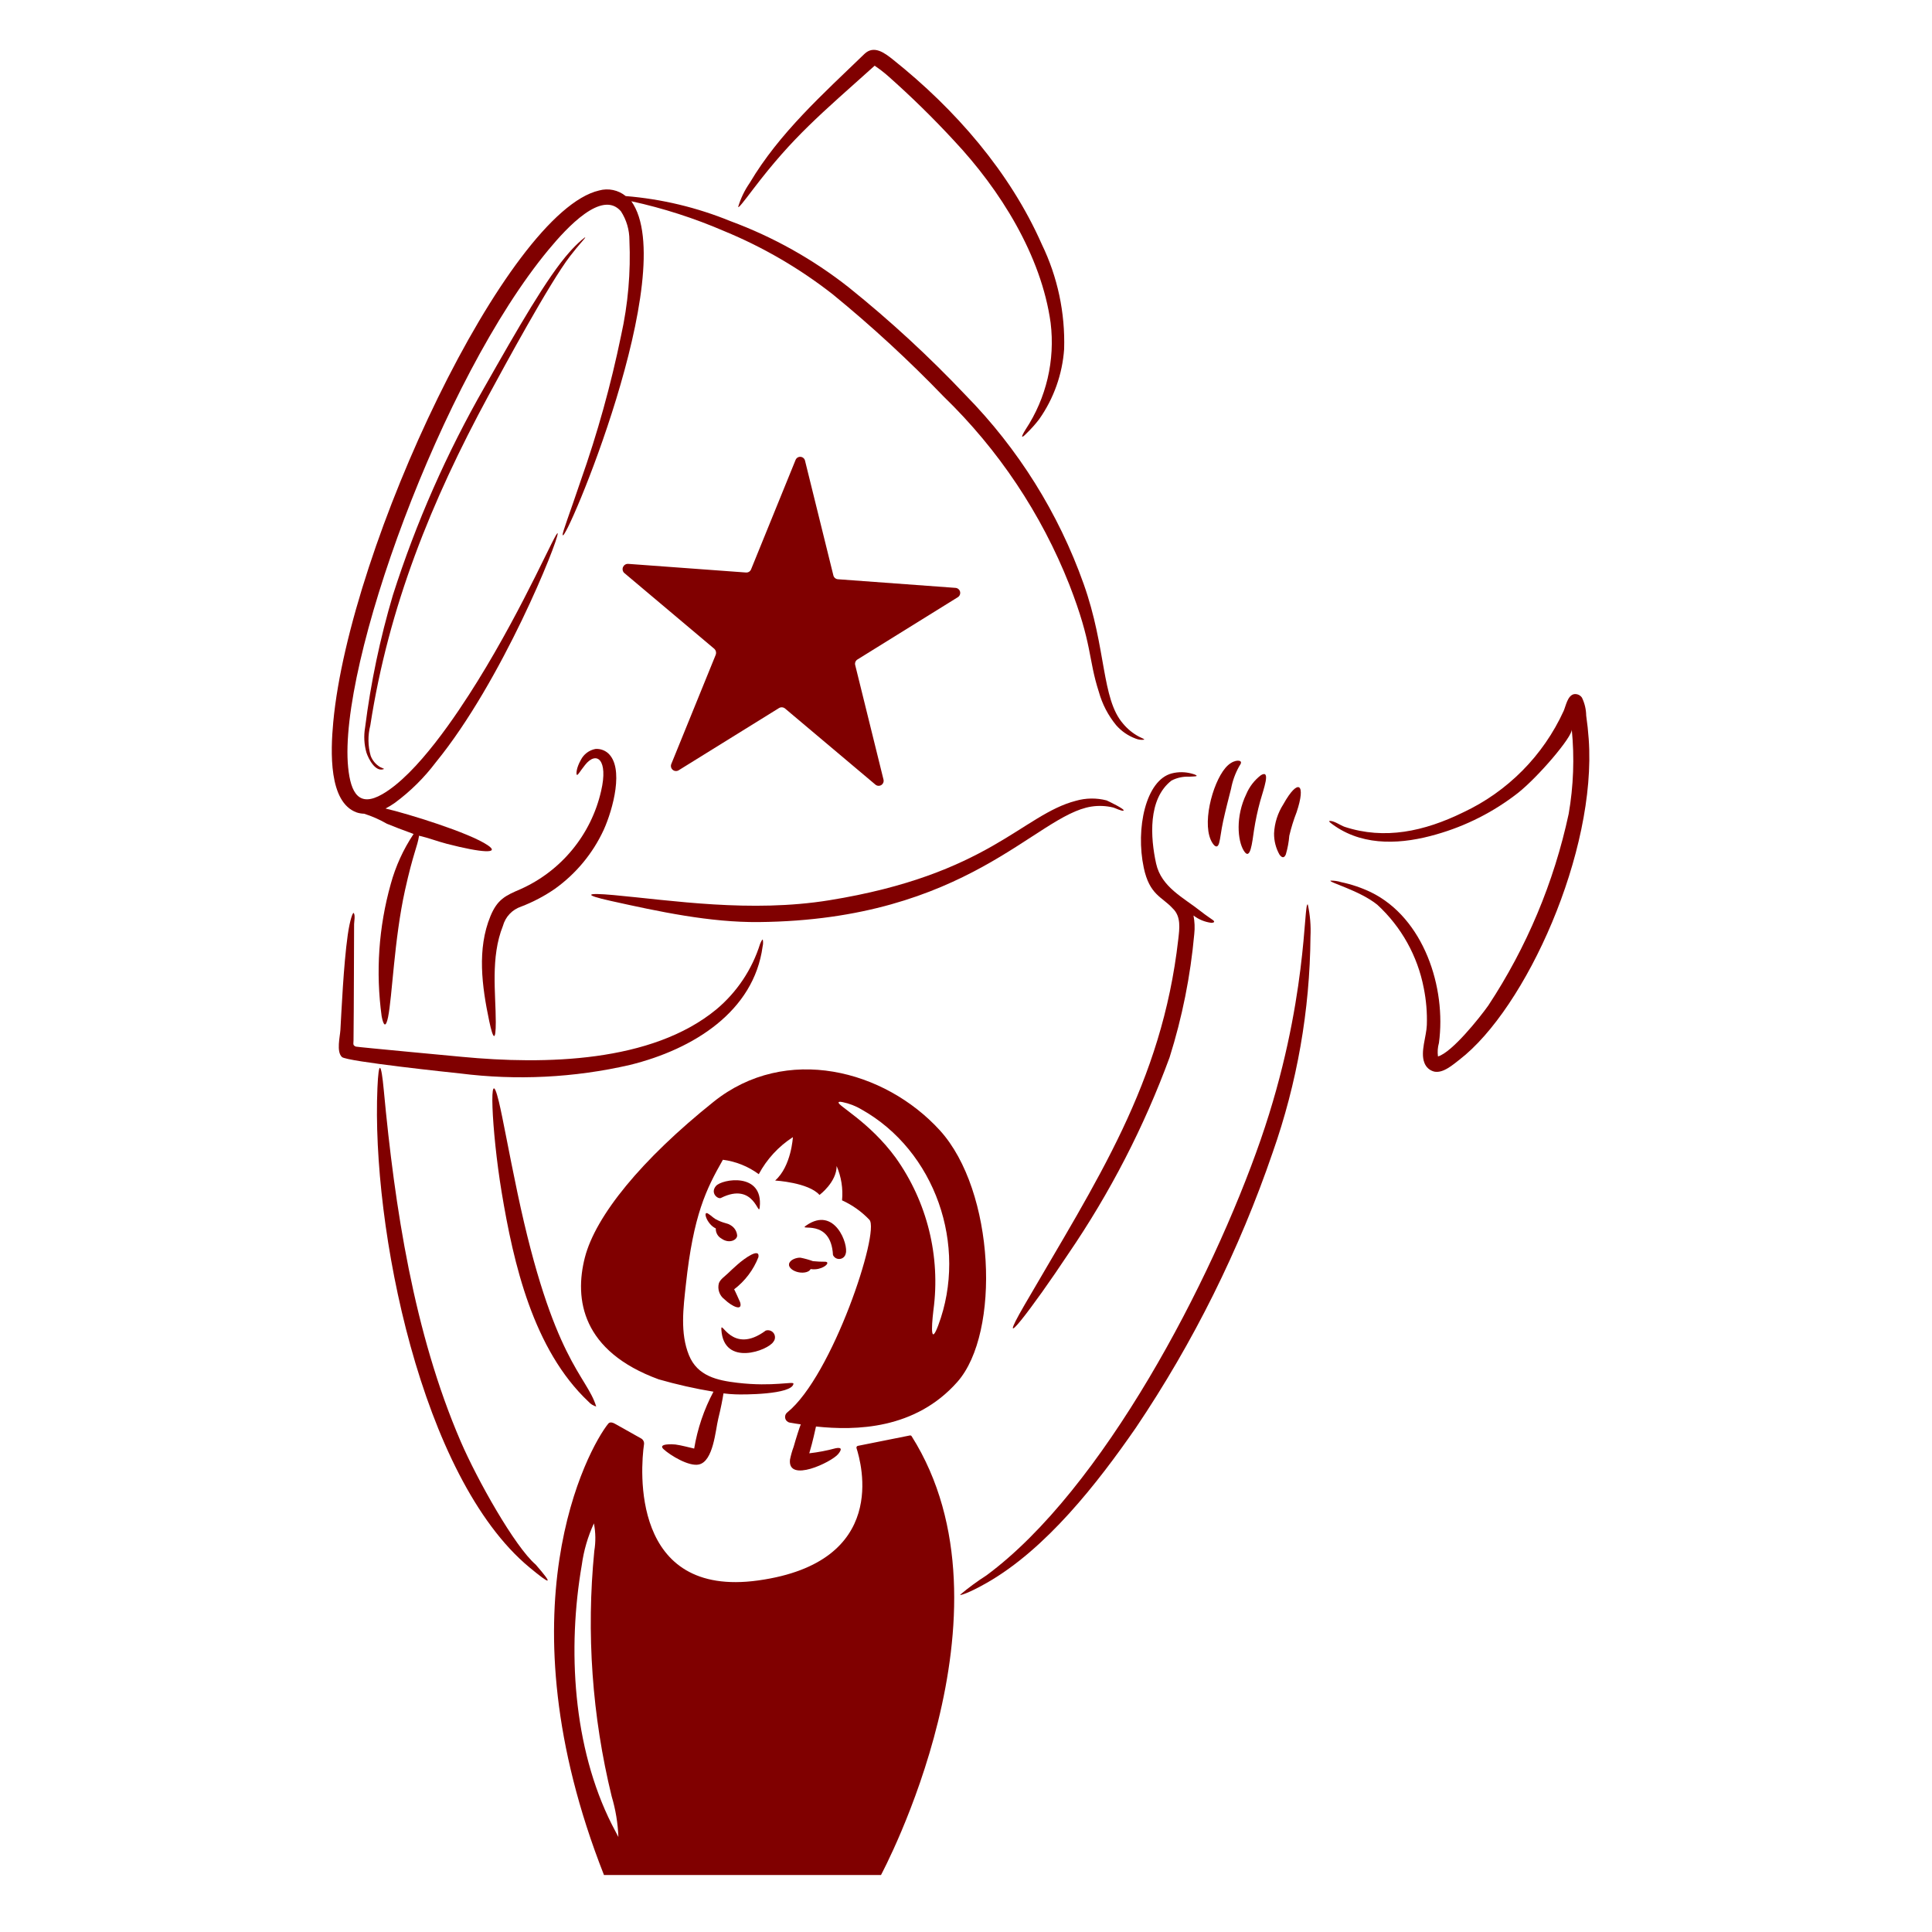 <?xml version="1.0" encoding="UTF-8"?> <svg xmlns="http://www.w3.org/2000/svg" width="154" height="154" viewBox="0 0 154 154" fill="none"><path d="M50.078 44.946L59.467 45.635C59.551 45.641 59.634 45.62 59.706 45.576C59.777 45.532 59.833 45.467 59.866 45.389L63.416 36.66C63.447 36.582 63.503 36.516 63.575 36.471C63.647 36.427 63.731 36.407 63.815 36.414C63.899 36.421 63.979 36.454 64.043 36.51C64.106 36.565 64.151 36.639 64.169 36.722L66.428 45.865C66.448 45.946 66.493 46.019 66.556 46.074C66.619 46.129 66.698 46.163 66.781 46.171L76.171 46.86C76.254 46.868 76.334 46.901 76.397 46.955C76.461 47.01 76.506 47.083 76.527 47.164C76.547 47.245 76.541 47.331 76.51 47.409C76.48 47.487 76.425 47.553 76.355 47.599L68.348 52.568C68.277 52.612 68.22 52.677 68.187 52.754C68.154 52.831 68.147 52.916 68.165 52.998L70.424 62.142C70.444 62.224 70.438 62.31 70.406 62.388C70.374 62.467 70.318 62.533 70.247 62.577C70.175 62.622 70.091 62.642 70.006 62.636C69.922 62.629 69.842 62.596 69.778 62.541L62.571 56.471C62.504 56.418 62.423 56.386 62.337 56.381C62.252 56.375 62.167 56.396 62.094 56.44L54.089 61.404C54.016 61.446 53.933 61.465 53.849 61.458C53.766 61.451 53.687 61.418 53.623 61.364C53.559 61.31 53.513 61.238 53.492 61.157C53.471 61.076 53.475 60.99 53.504 60.912L57.054 52.183C57.082 52.104 57.087 52.019 57.068 51.937C57.049 51.856 57.006 51.782 56.946 51.724L49.739 45.654C49.682 45.592 49.644 45.514 49.632 45.43C49.619 45.347 49.632 45.261 49.668 45.185C49.705 45.109 49.763 45.045 49.836 45.003C49.909 44.96 49.993 44.94 50.078 44.946Z" fill="#800000"></path><path d="M41.533 72.268C42.482 71.905 43.385 71.431 44.222 70.855C45.912 69.649 47.258 68.023 48.127 66.137C48.856 64.517 49.778 61.173 48.45 60.021C48.176 59.79 47.824 59.675 47.467 59.698C47.218 59.745 46.983 59.848 46.78 60C46.578 60.151 46.413 60.348 46.299 60.574C45.916 61.251 45.93 61.696 45.976 61.757C46.052 61.834 46.206 61.514 46.637 60.973C47.539 59.834 48.507 60.525 47.912 63.064C47.521 64.772 46.738 66.367 45.625 67.721C44.513 69.076 43.101 70.154 41.502 70.87C40.289 71.39 39.646 71.682 39.089 73.037C38.017 75.646 38.41 78.607 38.997 81.396C39.311 82.889 39.519 83.04 39.519 81.473C39.519 79.193 39.086 76.304 40.088 73.805C40.184 73.45 40.365 73.123 40.617 72.855C40.87 72.587 41.184 72.385 41.533 72.268Z" fill="#800000"></path><path d="M41.242 95.058C40.532 91.693 40.089 89.157 39.766 87.82C38.924 84.322 39.179 90.148 39.981 94.996C40.932 100.744 42.508 107.58 46.912 111.731C47.075 111.915 47.288 112.048 47.524 112.114C46.767 109.62 44.076 108.517 41.242 95.058Z" fill="#800000"></path><path d="M36.708 114.866C32.985 106.217 31.463 96.24 30.592 86.898C30.386 84.684 30.184 84.439 30.085 86.713C29.6 97.806 33.57 117.777 42.194 124.931C43.914 126.358 44.161 126.391 42.702 124.716C41.042 123.291 38.046 117.975 36.708 114.866Z" fill="#800000"></path><path d="M58.759 100.82C58.5 101.05 58.242 101.286 57.993 101.527C57.764 101.746 57.42 101.971 57.304 102.281C57.239 102.515 57.247 102.764 57.327 102.995C57.406 103.225 57.554 103.426 57.75 103.571C58.326 104.13 59.224 104.566 58.995 103.8C58.964 103.724 58.536 102.771 58.518 102.771C59.388 102.111 60.058 101.222 60.455 100.205C60.585 99.422 59.359 100.283 58.759 100.82Z" fill="#800000"></path><path d="M61.648 106.952C61.725 106.858 61.77 106.741 61.774 106.619C61.779 106.498 61.745 106.378 61.676 106.277C61.607 106.177 61.507 106.102 61.392 106.063C61.276 106.024 61.151 106.023 61.036 106.061C58.326 108.072 57.437 105.046 57.501 105.999C57.687 108.964 61.224 107.649 61.648 106.952Z" fill="#800000"></path><path d="M57.469 95.488C60.16 94.139 60.463 97.117 60.558 96.225C60.856 93.413 57.55 93.97 57.069 94.535C56.589 95.1 57.223 95.611 57.469 95.488Z" fill="#800000"></path><path d="M66.397 100.037C66.444 100.14 66.521 100.226 66.619 100.283C66.718 100.339 66.831 100.363 66.944 100.351C67.056 100.339 67.162 100.292 67.246 100.216C67.33 100.14 67.388 100.04 67.411 99.929C67.657 99.24 66.547 96.089 64.261 97.686C63.528 98.198 66.234 97.025 66.397 100.037Z" fill="#800000"></path><path d="M62.893 100.758C62.847 101.034 63.2 101.33 63.677 101.418C64.107 101.495 64.507 101.388 64.615 101.157C64.741 101.178 64.87 101.183 64.997 101.173C65.711 101.125 66.213 100.611 65.797 100.573C65.464 100.576 65.132 100.561 64.801 100.527C64.476 100.41 64.142 100.317 63.802 100.25C63.482 100.234 62.951 100.415 62.893 100.758Z" fill="#800000"></path><path d="M57.515 98.731C58.127 99.166 58.759 98.839 58.759 98.485C58.746 98.318 58.693 98.157 58.605 98.016C58.517 97.874 58.396 97.755 58.252 97.67C57.946 97.463 57.716 97.541 57.039 97.179C56.839 97.055 56.685 96.901 56.503 96.779C55.956 96.368 56.319 97.588 57.056 97.916C57.048 98.081 57.087 98.245 57.168 98.389C57.249 98.534 57.37 98.652 57.515 98.731Z" fill="#800000"></path><path d="M91.169 69.164C91.629 71.349 92.629 71.477 93.474 72.407C94.163 73.052 94.016 74.036 93.919 74.881C92.612 86.377 87.424 94.086 81.657 104.032C79.111 108.422 82.346 104.185 85.145 99.96C88.477 95.089 91.192 89.824 93.228 84.285C94.235 81.087 94.894 77.79 95.195 74.451C95.249 73.959 95.228 73.461 95.133 72.975C95.549 73.294 96.043 73.496 96.563 73.559C96.824 73.544 96.838 73.453 96.67 73.33C96.485 73.193 96.145 72.981 95.733 72.653C94.338 71.546 92.566 70.718 92.152 68.825C91.705 66.781 91.476 63.695 93.382 62.217C93.818 61.992 94.305 61.886 94.796 61.91C95.148 61.887 95.348 61.895 95.38 61.849C95.41 61.818 95.303 61.741 94.997 61.665C94.475 61.52 93.924 61.514 93.399 61.649C91.33 62.188 90.507 66.045 91.169 69.164Z" fill="#800000"></path><path d="M97.177 67.197C97.278 66.842 97.331 66.215 97.5 65.446C97.687 64.585 97.913 63.724 98.13 62.864C98.245 62.25 98.458 61.659 98.76 61.112C98.867 60.943 98.945 60.836 98.913 60.743C98.878 60.565 98.253 60.527 97.669 61.22C96.615 62.47 95.746 65.847 96.654 67.212C96.893 67.572 97.078 67.549 97.177 67.197Z" fill="#800000"></path><path d="M99.144 67.812C99.671 68.663 99.808 67.156 99.958 66.168C100.078 65.391 100.242 64.621 100.45 63.862C100.718 62.898 101.323 61.309 100.512 61.788C99.998 62.18 99.595 62.699 99.344 63.294C98.481 65.075 98.64 66.998 99.144 67.812Z" fill="#800000"></path><path d="M102.494 68.104C102.638 67.618 102.73 67.118 102.771 66.614C102.921 65.975 103.116 65.349 103.354 64.738C104.125 62.441 103.477 61.986 102.295 64.109C101.849 64.804 101.594 65.604 101.556 66.429C101.549 67.02 101.697 67.603 101.987 68.119C102.187 68.396 102.367 68.409 102.494 68.104Z" fill="#800000"></path><path d="M104.246 72.099C103.89 71.803 104.28 79.909 100.494 90.832C96.582 102.121 87.909 118.725 78.626 125.577C77.897 126.044 77.199 126.557 76.536 127.113C76.49 127.205 77.215 126.994 78.673 126.161C83.383 123.469 87.462 118.258 90.551 113.79C95.13 106.99 98.793 99.618 101.446 91.862C103.392 86.335 104.41 80.525 104.458 74.666C104.502 73.805 104.43 72.942 104.246 72.099Z" fill="#800000"></path><path d="M48.664 71.807C52.517 72.663 56.58 73.537 60.496 73.498C77.125 73.33 82.559 64.988 86.99 64.293C87.573 64.202 88.169 64.228 88.742 64.369C88.88 64.403 89.418 64.675 89.556 64.615C89.725 64.522 88.327 63.849 88.204 63.8C87.401 63.592 86.557 63.603 85.76 63.831C81.491 64.937 78.808 69.71 66.091 71.761C59.83 72.77 53.551 71.771 48.91 71.346C46.699 71.144 46.451 71.316 48.664 71.807Z" fill="#800000"></path><path d="M50.215 84.885C55.294 83.632 60.089 80.616 60.788 75.449C60.832 75.268 60.837 75.08 60.803 74.896C60.772 74.866 60.703 74.973 60.588 75.234C59.95 77.274 58.739 79.088 57.1 80.459C51.947 84.707 43.431 84.871 36.815 84.24C36.739 84.232 28.444 83.46 28.363 83.425C28.105 83.312 28.176 83.225 28.179 82.933C28.21 80.504 28.218 74.328 28.225 73.668C28.225 73.484 28.333 72.946 28.195 72.777C28.133 72.685 27.894 73.285 27.718 74.529C27.381 76.919 27.216 80.682 27.134 82.09C27.102 82.642 26.796 83.826 27.257 84.256C27.64 84.616 36.139 85.508 36.661 85.563C41.184 86.136 45.772 85.907 50.215 84.885Z" fill="#800000"></path><path d="M60.05 15.057C63.227 10.882 65.41 9.106 69.717 5.238C70.087 5.486 70.441 5.758 70.777 6.052C72.619 7.683 74.379 9.406 76.048 11.215C79.717 15.12 83.004 20.358 83.746 25.737C84.112 28.718 83.404 31.731 81.749 34.237C81.315 34.937 81.438 34.945 81.826 34.543C82.193 34.191 82.532 33.811 82.84 33.406C83.996 31.762 84.681 29.833 84.822 27.828C84.912 24.938 84.301 22.069 83.04 19.468C80.499 13.711 76.156 8.716 71.176 4.747C70.518 4.222 69.66 3.568 68.902 4.301C65.604 7.489 62.116 10.605 59.759 14.582C59.354 15.165 59.044 15.807 58.84 16.487C58.867 16.609 59.241 16.121 60.05 15.057Z" fill="#800000"></path><path d="M126.636 58.899C126.592 58.277 126.525 57.657 126.436 57.04C126.429 56.544 126.314 56.056 126.098 55.61C126.028 55.507 125.93 55.425 125.816 55.377C125.701 55.327 125.575 55.313 125.452 55.334C124.946 55.459 124.82 56.253 124.638 56.671C123.012 60.229 120.174 63.093 116.632 64.754C113.515 66.28 110.361 66.952 107.181 65.907C106.858 65.8 106.274 65.371 105.956 65.447C105.894 65.462 106.037 65.594 106.432 65.862C108.842 67.496 111.842 67.276 114.499 66.507C116.852 65.838 119.053 64.721 120.983 63.218C122.627 61.92 125.347 58.714 125.286 58.146C125.508 60.391 125.425 62.655 125.039 64.877C123.87 70.322 121.697 75.502 118.632 80.151C117.957 81.105 115.747 83.881 114.621 84.21C114.572 83.85 114.598 83.483 114.698 83.134C115.297 78.727 113.497 73.18 109.273 71.117C108.519 70.757 107.725 70.489 106.907 70.317C106.634 70.232 106.35 70.191 106.064 70.195C105.835 70.31 108.372 70.974 109.783 72.115C111.698 73.874 112.996 76.201 113.487 78.754C113.683 79.725 113.766 80.715 113.733 81.704C113.703 82.612 113.204 83.843 113.533 84.701C113.596 84.881 113.704 85.042 113.846 85.169C113.989 85.295 114.162 85.383 114.348 85.423C115.057 85.55 115.808 84.871 116.329 84.471C121.64 80.383 127.284 67.877 126.636 58.899Z" fill="#800000"></path><path d="M29.024 64.862C29.656 65.061 30.264 65.329 30.838 65.66C32.167 66.209 33.084 66.49 32.959 66.49C32.143 67.711 31.531 69.056 31.145 70.472C30.183 73.899 29.937 77.487 30.423 81.014C30.576 81.813 30.761 81.905 30.93 81.09C31.268 79.461 31.416 74.883 32.282 70.963C32.949 67.951 33.264 67.522 33.404 66.614C34.142 66.783 34.881 67.069 35.617 67.26C38.435 67.989 39.887 68.062 38.89 67.382C37.4 66.365 32.485 64.856 30.73 64.447C30.992 64.312 31.243 64.158 31.483 63.988C32.719 63.075 33.816 61.988 34.741 60.761C40.037 54.279 44.51 43.087 44.453 42.518C44.385 42.142 41.89 48.126 38.061 54.305C36.41 56.966 33.257 61.711 30.469 63.309C28.632 64.365 27.956 63.245 27.75 61.158C26.94 53.018 35.177 30.205 43.731 19.897C45.199 18.128 47.988 15.098 49.493 16.84C49.938 17.526 50.173 18.327 50.17 19.145C50.284 21.693 50.062 24.246 49.509 26.736C48.699 30.672 47.621 34.549 46.282 38.338C45.382 41.018 44.807 42.473 44.852 42.641C44.95 43.621 54.311 21.623 50.324 16.041C52.864 16.594 55.344 17.392 57.73 18.423C60.837 19.703 63.753 21.404 66.397 23.476C69.496 26.01 72.441 28.725 75.218 31.607C79.587 35.837 83.003 40.95 85.237 46.605C87.095 51.381 86.719 52.449 87.589 55.149C87.859 56.122 88.33 57.028 88.971 57.808C89.388 58.283 89.916 58.648 90.508 58.868C90.725 58.96 90.964 58.992 91.197 58.96C91.243 58.914 91.089 58.868 90.782 58.715C90.299 58.456 89.871 58.107 89.522 57.685C87.785 55.694 88.205 51.666 86.372 46.529C84.372 40.901 81.168 35.778 76.985 31.515C74.075 28.437 70.959 25.562 67.657 22.91C64.808 20.665 61.624 18.883 58.222 17.626C55.559 16.537 52.744 15.863 49.876 15.629C49.583 15.39 49.238 15.225 48.869 15.148C48.5 15.07 48.118 15.082 47.755 15.183C40.413 16.886 27.877 43.448 26.563 57.565C26.344 59.923 26.197 63.947 28.423 64.757C28.617 64.822 28.82 64.857 29.024 64.862Z" fill="#800000"></path><path d="M38.921 31.561C40.188 29.219 43.828 22.508 45.437 20.42C46.159 19.483 46.635 19.006 46.65 18.93C46.65 18.899 46.559 18.96 46.344 19.145C46.006 19.441 45.688 19.759 45.392 20.097C43.617 22.088 41.289 26.157 38.63 30.839C35.613 36.097 33.162 41.66 31.318 47.435C30.294 50.889 29.553 54.419 29.102 57.992C28.987 58.658 29.024 59.341 29.209 59.99C29.367 60.48 29.931 61.588 30.607 61.296C30.638 61.281 30.53 61.251 30.301 61.143C29.957 60.939 29.692 60.625 29.548 60.252C29.322 59.46 29.311 58.622 29.517 57.824C30.979 48.347 34.392 39.928 38.921 31.561Z" fill="#800000"></path><path d="M74.911 90.094C70.519 85.281 62.648 83.21 56.885 87.82C51.122 92.43 47.474 96.918 46.62 100.236C45.764 103.572 46.39 107.711 52.505 109.948C53.94 110.36 55.397 110.688 56.87 110.932C56.115 112.349 55.596 113.881 55.333 115.465C54.841 115.357 54.348 115.212 53.842 115.142C53.642 115.115 52.396 115.053 52.889 115.511C53.44 116.021 54.918 116.908 55.702 116.736C56.869 116.488 57.029 113.988 57.254 113.079C57.459 112.251 57.592 111.558 57.669 111.066C57.991 111.112 58.298 111.128 58.606 111.143C59.19 111.173 63.124 111.174 63.247 110.301C63.28 110.071 61.639 110.559 58.791 110.224C57.162 110.033 55.595 109.688 54.918 108.026C54.197 106.259 54.472 104.231 54.672 102.387C55.274 96.837 56.28 94.806 57.622 92.445C58.657 92.578 59.641 92.974 60.481 93.594C61.123 92.395 62.059 91.38 63.201 90.642C63.201 90.642 63.078 92.963 61.787 94.1C61.787 94.1 64.446 94.254 65.322 95.249C65.322 95.249 66.689 94.235 66.689 92.944C67.06 93.805 67.208 94.746 67.12 95.679C67.94 96.051 68.681 96.578 69.302 97.231C70.156 98.174 66.345 109.691 62.755 112.583C62.685 112.638 62.633 112.711 62.604 112.795C62.575 112.879 62.571 112.969 62.592 113.055C62.613 113.141 62.658 113.219 62.723 113.28C62.787 113.34 62.868 113.381 62.955 113.397C63.216 113.447 63.508 113.49 63.831 113.536C63.76 113.677 63.427 114.723 63.263 115.318C63.138 115.653 63.041 115.998 62.97 116.348C62.77 118.227 66.279 116.552 66.812 115.903C67.138 115.505 67.075 115.343 66.597 115.443C65.912 115.629 65.213 115.762 64.507 115.842C64.832 114.747 64.936 114.141 65.043 113.707C68.208 114.044 72.954 113.948 76.307 110.157C79.779 106.241 79.31 94.916 74.911 90.094ZM74.787 105.646C74.218 107.166 74.213 106.029 74.404 104.431C74.981 100.144 73.904 95.799 71.392 92.276C69.291 89.406 66.721 88.113 66.844 87.866C66.905 87.789 67.089 87.837 67.166 87.851C67.697 87.961 68.206 88.158 68.672 88.435C74.534 91.722 77.176 99.272 74.787 105.646Z" fill="#800000"></path><path d="M72.666 114.481C72.652 114.458 72.631 114.44 72.606 114.429C72.582 114.418 72.554 114.415 72.528 114.42L68.378 115.25C68.36 115.254 68.343 115.262 68.327 115.272C68.312 115.283 68.299 115.296 68.289 115.312C68.279 115.328 68.272 115.345 68.269 115.363C68.266 115.382 68.266 115.4 68.27 115.419C68.653 116.633 70.913 124.513 60.448 125.976C50.245 127.403 51.051 117.058 51.336 115.112C51.347 115.019 51.329 114.926 51.285 114.844C51.241 114.762 51.173 114.695 51.091 114.652L49.093 113.53C48.893 113.407 48.629 113.297 48.48 113.484C46.861 115.5 39.828 128.344 48.143 149.458H70.224C70.224 149.442 81.533 128.525 72.666 114.481ZM48.771 145.431C45.658 139.258 45.22 131.413 46.374 124.747C46.53 123.598 46.856 122.48 47.342 121.427C47.481 122.152 47.492 122.896 47.372 123.625C46.726 130.177 47.194 136.791 48.756 143.187C49.071 144.241 49.251 145.33 49.292 146.429C49.124 146.107 48.941 145.769 48.771 145.431Z" fill="#800000"></path></svg> 